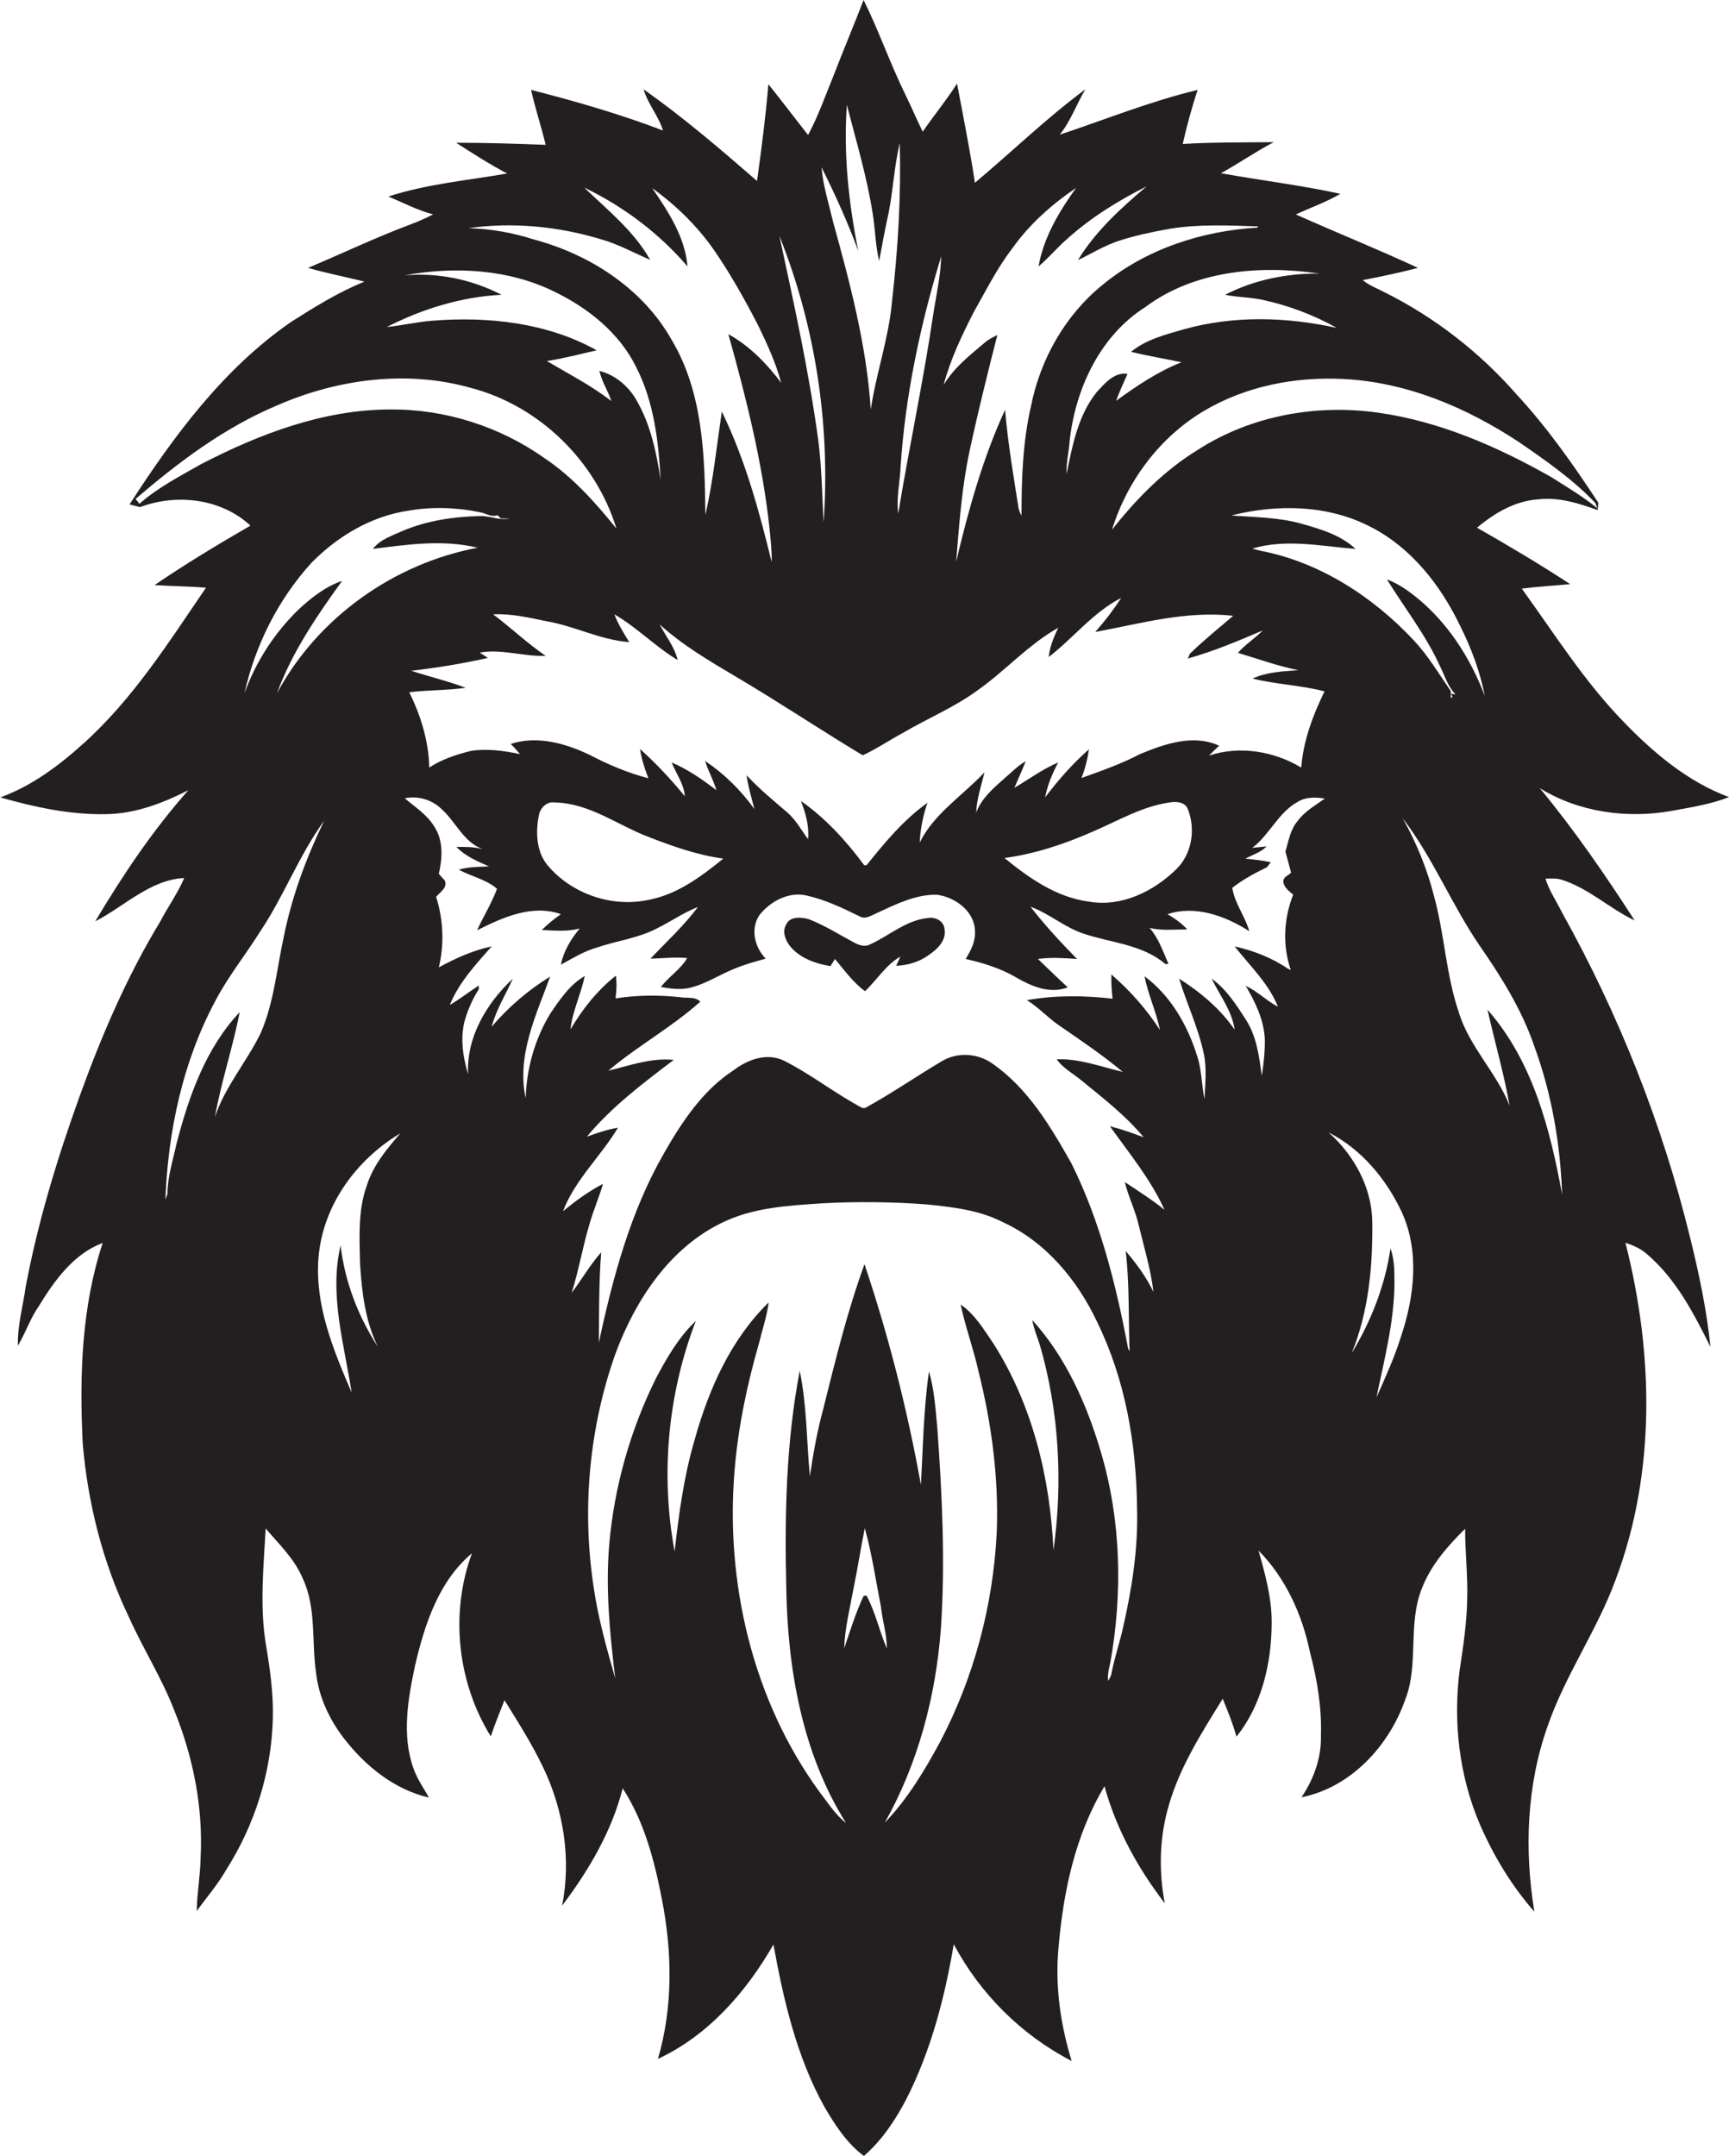 <?xml version="1.0" encoding="utf-8"?>
<!-- Generator: Adobe Illustrator 19.2.0, SVG Export Plug-In . SVG Version: 6.00 Build 0)  -->
<svg version="1.1" id="Layer_1" xmlns="http://www.w3.org/2000/svg" xmlns:xlink="http://www.w3.org/1999/xlink" x="0px" y="0px"
	 viewBox="0 0 579.2 721.8" enable-background="new 0 0 579.2 721.8" xml:space="preserve">
<g>
	<path fill="#231F20" d="M523.3,305.6c-1.9-3.8-4.3-7.3-5.6-11.4c1.7,0,3.5-0.2,5.2,0.3c9.2,2.8,16.2,9.7,24.7,13.7
		c-9.9-15.3-20.2-30.3-31.8-44.3c13.1,8.1,29.3,10.3,44.3,7.6c6.5-1.2,13-2.2,19.1-4.6c-13.8-5.1-25.4-14.9-35.5-25.4
		c-13-13.4-23-29.3-33.9-44.4c5.4-0.7,10.8-1,16.2-1.5c-10.2-6.7-20.7-12.9-31.2-18.9c5.8-4.9,12.8-9,20.5-9.5
		c6.9-0.8,13.5,1.3,19.9,3.6c0.1-0.6,0.2-1.9,0.2-2.5c-8.4-12.8-17.2-25.3-27.6-36.5c-12.3-14-27.3-25.6-43.9-33.9
		c-2.5-1.3-5.2-2.3-7.4-4.1c6.2-1.2,12.4-2.5,18.5-4.1c-13.5-6.3-27.3-11.8-40.9-17.9c5-2.3,10.1-4.1,14.9-6.9
		c-13.2-2.9-26.7-4.5-40-6.9c6-3.3,11.6-7.2,17.7-10.4c-10.2,0.1-20.4,0-30.5,0.6c1.4-6.1,3-12.1,5-18.1c-15.8,3.8-30.9,9.9-46.2,15
		c3.7-4.6,5.6-10.2,8.6-15.2c-13,9.6-24.6,20.9-37,31.3c-1.7-11.1-3.9-22.1-6-33.2c-3.6,5.6-7.8,10.7-11.5,16.1
		c-2-4.1-3.8-8.3-5.8-12.4c-5.1-10.4-8.9-21.4-14-31.7c-3.2,8.3-6.7,16.6-9.9,24.9c-2.8,6.8-5.2,13.8-8.7,20.3
		c-4.5-5.7-8.8-11.4-13.3-17c-0.9,10.8-2.3,21.6-3.8,32.4c-12.3-10.7-24.7-21.3-38-30.7c1.4,4.9,5,8.9,6.5,13.8
		c-14.4-5.5-29.3-9.8-44.2-13.6c1.4,6.2,3.4,12.2,4.9,18.4c-10-0.4-20-0.7-30-0.7c5.6,3.6,11.2,7.2,17.1,10.3
		c-13.3,2.3-26.9,3.5-39.8,7.7c5,2.1,9.8,4.6,15,6c-2.4,1.2-4.8,2.3-7.2,3.2c-11.8,4.4-23.1,9.8-34.7,14.7c6.2,1.8,12.6,3,18.9,4.6
		c-8.7,3.5-16.7,8.5-24.6,13.5c-22.7,15.7-39.3,38.2-54.1,61.1c1.2,0.3,2.3,0.6,3.5,0.9c12.3-4.6,27.2-2.9,37,6.2
		c-10.9,6.3-21.7,12.8-32.1,19.9c5.7,0.4,11.5,0.4,17.2,0.9c-12.5,18.3-24.5,37.3-41.1,52.2c-8.2,7.4-17.3,14.2-27.8,18
		c11.6,3.3,23.6,5.9,35.8,5.6c9.6-0.2,18.7-3.7,27.2-8c-12,13.5-22,28.5-31.2,43.9c9.8-5,18.3-13.9,29.8-14.5
		c-2.2,5.2-5.5,9.7-8.1,14.7C42.5,327,34,346.8,26.7,367c-7.5,20.8-14,42.1-18.1,63.9c-0.9,6.5-2.8,13-2.6,19.7
		c2.6-4.4,4.2-9.3,7.1-13.4c5.2-8.5,11.6-17.4,21.3-21c-7.1,21.5-7.8,44.5-6.7,67c1.7,20.1,6.7,40,15.5,58.3
		c4.7,10.5,10.9,20.2,15.1,31c6.4,15.7,9.8,32.7,8.9,49.6c-0.1,5.9-1.2,11.8-1.3,17.8c3.3-4.6,7-8.8,9.8-13.7
		c9.7-15.2,15.3-33,15.7-51c0.2-8.4-1-16.7-2.4-25c-2-12.7-0.7-25.6,0-38.4c4.5,5.3,9.7,10.2,12.4,16.7c4.7,10,2.9,21.2,4.5,31.8
		c0.9,7.9,4.4,15.3,9.1,21.5c7.2,9.4,17,17.4,28.7,20.1c-1.8-3.2-4-6.3-5.2-9.8c-4-11.2-1.8-23.4,0.6-34.7c3.2-13.6,7.9-28,19-37.3
		c-7.4,20-4.9,43.2,6.3,61.3c1.4-4.1,3-8.1,4.6-12.1c4.6,7.4,9.3,14.8,13,22.6c6.8,14.2,9.4,30.6,6.3,46.2
		c8.9-11.8,16.6-24.8,20.3-39.3c7.2,11.1,10.6,24.1,13.1,37c3.5,17.7,3.8,36.2-1.3,53.6c16.8-7.8,29.6-22.4,38.7-38.3
		c3.4,18.7,7.8,37.7,17.1,54.4c3.5,6,7.6,12.3,13.2,16.4c6.1-5.3,10.6-12.1,14.3-19.2c8.2-16.2,12.8-33.9,15.8-51.7
		c8.8,16.6,22.8,30.5,39.5,39.1c-3.8-12.3-5.6-25.2-4.4-38c1.6-18.7,5.6-37.7,15.4-54c3.9,14.3,11.2,27.5,20.2,39.2
		c-2.1-10.9-1.8-22.3,1.4-33c3.7-12.8,11-24.2,18-35.5c1.7,4.2,3.4,8.3,4.6,12.7c8.6-10.7,11.8-24.9,11.8-38.4
		c0-8.2-2.2-16.1-4.4-23.9c9.1,9.2,14.6,21.4,17.2,33.9c2.4,9.1,4,18.5,3.7,28c0.2,7.4-2.4,14.6-6.5,20.7
		c16.5-3.3,29.3-17.2,34.7-32.6c4.7-11.9,0.8-25.3,5.6-37.3c3-7.8,8.6-14.2,14.5-20c0,7.8,0.9,15.5,0.7,23.2c-0.1,8-1.3,16-2.5,23.9
		c-2.3,17.5-0.2,35.7,6.8,52c4.6,10.5,10.6,20.5,18.2,29.1c-3.4-20.7-2.6-42.4,4.5-62.3c5.9-17,16.5-31.9,22.7-48.8
		c13.6-36,12.7-76,3.3-112.9c2.6,0.9,5.2,2,7.3,3.9c9.7,8.3,15.6,19.8,21.2,31c-1.3-12.5-3.9-24.8-6.9-36.9
		C556.8,376.2,542.3,339.7,523.3,305.6z M497.4,233c-4.9-12.8-12.5-24.7-23.3-33.3c-2.9-2.3-6-4.4-9.5-5.7
		c6,9.7,13.1,18.7,17.8,29.1c1.6,3.2,2.6,6.8,5.2,9.4l-1.6-0.2l0.6,1l-0.6,0.4c0-0.6,0-1.7,0-2.3c-4-5.8-7.6-11.9-12.5-17.1
		c-13.7-14.6-31.5-26.1-51.3-29.9c-0.9-0.2-1.8-0.5-2.7-0.7c11.3-3.4,23.1-0.8,34.6,0.1c-5-4.7-11.9-6.7-18.3-8.5
		c-7.6-2.1-15.5-2.1-23.3-2.7c15.4-3.9,32.5-3.6,46.8,3.9c13.6,7,23.4,19.6,29.9,33.2C492.9,217.1,495.8,224.9,497.4,233z
		 M381.9,252.5c-6.3,3.3-12.9,5.6-19.6,8c1.2-3.1,2-6.3,2.5-9.6c-5.5,4.8-10.3,10.3-14.7,16.1c0.8-4.1,2.4-8,4.4-11.7
		c-5.2,2.2-9.8,5.6-14.7,8.5c1.3-3,2.6-5.9,3.8-8.9c-2.7,1.5-4.8,3.8-7.2,5.8c-3.7,3.3-7.6,6.6-9.4,11.4c0.2-4.6,1.7-9,2.8-13.5
		c-7.3,7.8-16.9,13.8-21.7,23.5c0.2-4.5,1.1-9,2.6-13.3c-8,5.7-14.3,13.3-20.4,20.9c-0.2,0-0.6,0-0.8,0c-6-8.1-12.9-15.7-21.2-21.5
		c1.6,4.1,2.8,8.4,2.4,12.8c-2.3-3.1-4.1-6.5-7-9c-4.7-4-9.4-7.9-13.6-12.4c0.5,3.8,1.7,7.5,2.6,11.3c-4.5-6.3-10.1-11.8-16.5-16.1
		c1,3.3,2.8,6.4,3.8,9.8c-4.7-3.6-9.6-7-15-9.3c1.5,3.8,4.1,7.1,4.4,11.3c-4.6-5.6-9.6-11-15-15.8c0.5,3.4,1.6,6.6,2.8,9.8
		c-6.9-1.8-13.5-4.6-19.8-7.9c-8-3.8-17.5-6.5-26.3-3.6c1.1,1.1,2.1,2.2,3.1,3.4c-5.3-1.1-10.9-1.9-16.3-1.1
		c-4.9,1.2-9.8,2.8-14.1,5.6c-0.2-8.8-2.8-17.3-6.7-25.2c6.3-0.8,12.7-0.6,18.9-1.5c-6-2.3-12.2-3.7-18.2-5.7
		c8.6-1,17.2-2.4,25.6-4.3c-0.7-0.5-2-1.3-2.7-1.8c7.4-1.3,14.7,1.4,22.1,1.1c-6.2-4.2-11.6-9.4-17.6-13.9c6-0.3,12,1.1,17.8,2.3
		c9.5,1.6,18.1,6.3,27.8,7c-1.9-3-3.7-6-5-9.3c7.6,4.4,13.7,10.8,21.2,15.3c-1-4.4-4-8-6-11.9c7.6,6.9,16.6,12.2,25.4,17.4
		c14.4,8.5,28.3,17.8,42.6,26.4c4.6-2.1,8.8-5,13.3-7.4c8.3-4.9,17.3-8.6,25.1-14.3c9.4-6.6,17.1-15.4,27.1-21
		c-1.5,3.1-2.8,6.3-3.2,9.8c8.3-6.4,14.9-15,24.3-19.8c-2.6,4-5.5,7.8-8.7,11.4c15.2-2.8,30.5-7.2,46.2-5.4
		c-4.9,4.2-9.9,8.2-14.5,12.7c-0.2,0.4-0.5,1.2-0.7,1.6c8.6-2.4,16.9-5.9,25.1-9.4c-2.6,2.7-5.8,4.6-8.3,7.5
		c6.7,2,13.3,4.4,20.2,5.8c-5.2,0.4-10.5,0.6-15.3,2.8c7.9,2,16.2,2.2,24.1,4.3c-3.9,8-7.1,16.5-7.8,25.5c-9.2-5.5-20.6-7.4-30.9-4
		c1.1-1.1,2.2-2.2,3.4-3.3C399.8,245.7,390.1,249.1,381.9,252.5z M394,291.1c-7.6,7.4-18.3,12.7-29.2,10.8
		c-10.8-1.4-20-7.8-28.3-14.6c10.3-1.4,20.2-4.7,29.7-8.9c8.4-3.6,16.4-8.4,25.6-9.7c2.2-0.4,5.2-0.2,6.1,2.2
		C400.6,277.6,399.3,286,394,291.1z M242.3,287.5c-7.4,6-15.4,12-25,13.8c-11.9,2.6-25-1.7-33.1-10.7c-4.6-4.7-4.9-11.9-3.6-18
		c0.6-2.3,2.7-4.3,5.2-3.9c11.5,0.2,20.8,7.4,31.1,11.4C225.1,283.3,233.5,286.3,242.3,287.5z M508.8,148c9,6.2,18.1,12.5,25.6,20.4
		l0.7,1.8c-4.9-4-10.3-7.2-15.7-10.6c-17.9-10.1-37.1-18.5-57.6-21.4c-20.8-3-42.8,1-60.5,12.4c-11.3,6.9-20.7,16.5-28.8,26.8
		c5.1-16.4,16-31,30.8-39.8c14-8.3,30.5-11.5,46.6-10.7C471.1,127.9,491.2,136.4,508.8,148z M442,91.6c-10.9-0.1-21.9,2.1-31.6,7.1
		c4.3,0.9,8.7,0.8,13,1.8c8.5,1.9,16.8,5,24.4,9.3c-16.8-3.7-34.4-4.2-51,0.4c-6.2,1.8-12.8,3.4-17.9,7.6c5.6,1.4,11.3,2.3,16.9,3.5
		c-7.9,3.1-15,7.9-21.9,12.9c1.1-3.1,2.5-6,3.8-9c-4.5-0.7-7.7,3.3-10.4,6.2c-6.2,7.8-8.1,17.9-10,27.3c-0.2-3.7,0.8-7.3,1-10.9
		c1.9-17.5,10.1-35.3,25.4-45C400.2,90.5,422.1,88.7,442,91.6z M326.2,104.5c4.1-7.2,7.8-14.7,12.9-21.3
		c5.7-8.1,13.3-14.8,21.4-20.3c-5.7,7.9-10.9,16.6-12.6,26.3c3.5-2.9,6.3-6.4,9.7-9.3c7.9-7.1,17-12.7,26.5-17.5
		c-8.6,7.3-17.1,15-23,24.7c4.6-2.2,8.9-4.9,13.8-6.5c5.6-1.8,11.3-3,17-4c9.7-1.6,19.6-1.1,29.4-0.8c0,0.1,0,0.3,0.1,0.4
		c-18.8,1.1-37.6,7.2-52.2,19.3c-12.4,10.1-20.7,24.8-23.8,40.4c-2.8,12-3.2,24.4-3.2,36.7c-0.5-0.8-0.8-1.6-1-2.5
		c-1.7-10.9-3.6-21.8-4.5-32.9c-7.5,16.3-12.3,33.6-16.4,50.9c1-12.4,1.9-24.9,4.5-37.1c2.8-13,6-25.9,9.3-38.8
		c-1.5,0.7-3.1,1.5-4.3,2.6c-5,4.2-10.3,8.4-13.7,14.1C318.4,120.3,322.2,112.3,326.2,104.5z M315.3,85.8
		c-0.2,6.9-1.8,13.5-2.8,20.3c-3.3,22.1-8,43.9-11.6,65.9c-0.7-5.3,0.6-10.6,0.8-15.9C303.3,132.2,308.3,108.7,315.3,85.8z
		 M287.5,84c-3.2-16.1-5-32.5-3.8-48.9c3.1,12.2,6.8,24.3,8.7,36.8c0.8,5.1,0.9,10.4,2.1,15.5c1-5.4,2-10.8,3.2-16.2
		c1.5-7.7,1.9-15.7,3.7-23.3c0.5,17.8-0.6,35.6-2.6,53.2c-1.1,12.2-5.3,23.9-7.1,36c-1.4-21.5-7-42.5-12.7-63.1
		c-1.4-6-3.3-11.9-3.8-18C279.7,65,284,74.4,287.5,84z M275.9,174.9c-0.5-8.9-0.6-17.9-1.7-26.8c-3.1-23.3-8.2-46.2-13.1-69.1
		C273.2,109.3,278.2,142.4,275.9,174.9z M201.6,80.2c5.6,1.6,10.8,4.5,16.2,6.8c-5.4-9.6-14.2-16.6-22.1-24.2
		c13.1,6.3,25.1,15.3,34.6,26.4c-0.8-9.8-6.4-18.3-11.8-26.2c7.9,5.7,15,12.6,20.6,20.6c5.6,8.1,10.4,16.7,14.9,25.4
		c3,6.2,5.9,12.5,7.7,19.2c-4.8-6.4-10.6-12.4-17.7-16.3c5.9,21.1,11.3,42.5,13.7,64.3c0.4,4,0.9,8,0.8,12
		c-4.2-17.2-8.9-34.4-16.7-50.4c-1.7,11.5-2.9,23.2-5.5,34.6c-0.2-19.9-0.8-41-11.3-58.6c-9.7-17.2-27.4-28.6-46.1-33.6
		c-7.2-2.3-14.5-3.6-22-3.8C171.8,74.3,187.2,75.8,201.6,80.2z M135.5,92.2c16.8-3.1,34.9-2.1,50.3,5.5
		c11.3,5.5,21.7,13.8,27.3,25.2c6,11.7,7.5,24.9,8.2,37.8c-1.4-9.3-3.4-18.7-8.2-26.9c-2.7-4.6-7.1-8.3-12.3-9.6
		c0.8,3.6,2.9,6.7,4,10.1c-6.7-5.2-14.3-9.1-21.6-13.4c5.6-0.9,11.1-2.3,16.7-3.6c-16.7-9.3-36.4-11.4-55.2-9.9
		c-5.1,0.4-10.1,1.6-15.1,2.1c11.9-6.1,25-10.1,38.4-10.8C158.1,93.6,146.8,91.2,135.5,92.2z M67.2,155.5c-7,4-14.4,7.8-20.5,13.2
		c-0.4-0.6-0.8-1.1-1.3-1.6c14.3-12.3,29.7-23.9,47.3-31.3c20.3-8.9,43.6-12,65.1-5.9c22.9,6,41.8,24.5,48.7,47.1
		c-7.1-8.8-14.7-17.3-24.1-23.6c-15-10.6-33.2-16.4-51.5-16.3C108.4,137.1,86.9,145.3,67.2,155.5z M104.3,188.5
		c8.7-8.9,20.1-15.7,32.5-17.5c7.9-1.4,16.1-1.1,23.9,0.5c2,0.3,3.8,1.8,5.9,1c0.4,0.3,0.8,0.7,1.2,1.1c0.7,0,2.2,0.1,2.9,0.1
		c-3.4,0.6-6.6-1-9.9-0.9c-8.8,0.2-17.8,1.5-26,5c-3.5,1.6-7.4,2.8-9.9,6c11.6-1.5,23.6-3.2,35.1-0.4c-28.1,5.3-53.6,23.4-67.2,48.7
		c5-13.7,13.3-25.8,21.8-37.6c-5.6,1.9-10.4,5.7-14.7,9.7c-8,7.8-14.2,17.4-18,27.9C85.5,216,93.2,200.7,104.3,188.5z M95.1,313.5
		c-2.4,10.9-3.3,22.2-7.8,32.5c-4.7,9.6-11.9,17.8-15.3,28c2.1-11.8,6-23.3,8.3-35.1c-11.4,12.1-17.1,28.3-21.2,44.2
		c-1.2,5.5-3,11-3,16.7c-0.2,0.6-0.5,1.2-0.7,1.9c0.9-23,5.8-46.1,16.7-66.5c4.3-8.2,10.1-15.4,15-23.2c8-11.9,13-25.5,21.5-37.2
		C102.6,287.2,97.8,300.1,95.1,313.5z M120.6,423c0.6,9.5,1.7,19.3,6,28c-6.6-10.2-11.1-21.8-12.5-34c-3.9,16.5,1.2,33,3.7,49.3
		c-6.1-14.2-12.4-29.3-11.1-45.2c1.4-17.4,12.6-32.8,27.4-41.6c-4.5,5.2-9.1,10.7-11.2,17.4C119.9,405.2,120.4,414.2,120.6,423z
		 M290.3,534.3c-0.2,0-0.7,0-1,0.1c-2.7,5.7-4.5,11.7-6.5,17.5c0.2-6.7,1.9-13.3,3.1-19.9c1.4-6.7,2.4-13.5,3.8-20.3
		c2.4,8.6,3.7,17.6,5.4,26.3c0.5,4.7,2,9.3,2,14C294.6,546.3,293.3,539.9,290.3,534.3z M376.2,545c-1.1,5-2.8,9.9-3.8,15
		c-0.1,1-0.6,1.9-1.2,2.8c-0.2-2,0.2-3.9,0.7-5.8c4.2-23.3,3.7-47.6-3-70.4c-4.7-16.1-11.7-32-23.1-44.6c0.5,2.8,1.6,5.5,2.5,8.2
		c6.5,22.3,7.8,46,4.6,68.9c-1.1-24.2-7-48.6-20.1-69.2c-3.2-4.7-6.2-9.8-11-13.1c1.6,7.5,4.3,14.8,6,22.4
		c4.4,17.6,6.8,35.7,6.1,53.9c-1.2,24.4-7.6,48.5-19,70.2c-5.2,9.6-10.9,19.1-18.5,27c11.2-19.9,17.1-42.4,18.8-65.1
		c1.5-22.3,0.4-44.8-1.2-67c-0.6-6.4-1-12.8-2.8-19c-1.8,12.6-2,25.3-2.7,38c-4.5-25-10.8-49.8-18.9-73.9
		c-5.8,15.9-9.8,32.4-13.9,48.8c-2,7.3-3.3,14.8-4.4,22.2c-1.1-11.8-1-23.8-3.4-35.3c-4.6,24.1-5.1,48.7-4.5,73.1
		c0.5,27.1,5.4,55.1,20,78.3c-3.6-2.8-6-6.7-8.8-10.3c-22.5-30.8-31.7-70.3-28.5-108c1.2-14.4,4.2-28.6,8.2-42.5
		c1.1-4.5,2.6-8.9,3.2-13.5c-12.7,12.4-20.1,29.1-24.8,46c-3.6,12.2-5.3,24.8-6.7,37.4c-4.8-25.7-2.3-52.8,7.1-77.2
		c-5.7,5.4-9.7,12.3-13.3,19.1c-8.6,17.3-14,36.3-15.7,55.6c-1.3,15,0.2,30.1,2,45c-2.9-10.2-5.8-20.4-7.3-31
		c-3.9-26.1-1.4-53.2,7.5-78.1c6.6-17.6,17.9-34.8,35.2-43.3c10.5-5.3,22.5-5.9,34.1-6.7c11.7-0.6,23.3-0.5,35,0.4
		c8.7,0.9,17.6,1.9,25.5,6c14.3,6.6,24.9,19.4,31.5,33.5c9.4,19.2,13.1,40.9,13.3,62.2C381.3,518.5,379.2,531.9,376.2,545z
		 M434.7,274.9c-2.5,2.9-3,6.7-4.1,10.2c0.6,2.4,1.3,4.7,1.9,7.1c-0.8,0.9-2.4,1.3-2.6,2.7c0,2.2,1.9,3.4,3.3,4.7
		c-3.2,8-3.6,17.1-0.8,25.2c-0.2-0.1-0.7-0.3-0.9-0.4c-5.4-3.7-11.6-6.1-17.9-7.5c5.1,6.5,11.4,12.4,14.5,20.2
		c-3.8-2-6.9-5.2-10.8-7c3.2,5.4,6.1,11.4,6.4,17.8c0.1,4.1-0.4,8.2-1,12.3c-0.9-6.4-1.7-13.1-5.3-18.7c-3.2-5-6.6-10.3-11.5-13.8
		c2.7,5.6,6.8,10.7,7.7,17.1c-4.8-7-11.5-12.6-18.6-17.1c2.6,8.5,6.5,16.6,8.3,25.3c1,4.9,0.4,10,0.2,15c-1-4.7-0.9-9.6-2.4-14.2
		c-3.2-10.4-8.9-20.4-17.7-26.9c1.2,6.1,3.9,11.8,5.2,18c-4.5-6.9-10-13.2-16.3-18.6c-0.1,2.7,0.1,5.4,0.4,8.1
		c-9.5-1.1-19.3-1.2-28.7,0.5c4.1,2.5,7.3,6.2,11.3,8.8c7.1,4.9,14.2,9.7,20.8,15.2c-7.3-1.7-14.5-4.5-22.1-4.2c2.1,3,5.4,4.7,8.2,7
		c7.3,6,14.9,11.8,20.9,19.1c-3.7-1.4-7.4-2.7-11.3-3.7c6.5,9.1,13.7,17.8,18.3,28c-4.2-3.4-8.8-6.3-13.3-9.3
		c1.2,5,3.6,9.6,4.7,14.6c1.8,7.4,4,14.7,4.9,22.2c-2.4-5-5.7-9.5-9.3-13.7c1.3,11.2,0.9,22.4,1.3,33.6c-0.1-0.2-0.4-0.7-0.5-1
		c-4-21.2-9.3-42.4-18.9-61.8c-7-12.4-14.6-25.3-26.6-33.6c-5-3.5-11.8-3.9-17-0.7c-8.6,5.1-16.8,10.8-25.6,15.6l-0.9,0
		c-9.1-4.8-17.2-11.3-26.4-15.9c-5.7-2.7-12.1-0.3-16.8,3.3c-10.3,6.7-17.3,17.3-23.3,27.8c-11.2,19.5-17.1,41.5-21.8,63.4
		c0.1-10.1,0-20.2,0.8-30.3c-3.7,4.2-6.5,9.1-9.9,13.6c2.4-7.6,3.7-15.5,6-23.1c1.3-4.6,3.2-8.9,4.5-13.4c-4.8,2.5-9.2,5.7-13.4,9.2
		c4-10.6,12.7-18.4,18.4-28c-3.6,0.6-7,1.8-10.4,3c8.3-10,18.8-17.9,29.1-25.7c-7.5-0.8-14.7,1.9-21.9,3.6
		c9.8-8.3,21.2-14.5,30.8-23.1c-1.7-1.8-4.6-1.1-6.8-1.5c-7.2-0.8-14.5-0.7-21.6,0.4c0.3-2.5,0.5-5,0.1-7.6
		c-6.2,4.9-11.2,11.2-15.2,18c0.7-6.2,3.5-11.8,4.8-17.9c-5,2.9-8.3,7.8-11.5,12.5c-5.2,8.5-8,18.4-8.3,28.4
		c-3.1-14.2,3.5-27.8,8.2-40.7c-7.3,4.5-14,10.2-19.6,16.8c1.5-5.7,4.7-10.8,7.1-16.1c-8.8,8.2-15.6,19.6-15,32
		c-1.9-6.4-2.9-13.5-0.5-19.9c1-3,2.4-5.9,4.1-8.6c0-0.3,0-0.9,0-1.2c-3.3,2.1-6.3,4.5-9.7,6.5c3-7.5,8.7-13.6,14-19.6
		c-6.3,1.3-12.1,4-17.7,7c1.9-7.8,1.5-16-0.9-23.6c1.3-1.6,3.9-3,2.9-5.5c-0.5-0.5-1.5-1.6-2-2.2c1.2-5.2,1.6-11.1-1.5-15.8
		c-2.4-4-6.4-6.5-9.9-9.5c4.3-0.9,9,0.4,12.2,3.5c4.9,4.3,7.4,11.2,13.9,13.5c-2.9-0.7-5.9-0.8-8.8-0.7c3,3.1,7,4.8,10.9,6.5
		c-3.4,0.2-6.8,0.1-10.1,1.1c4.2,2.3,9.1,3.2,12.8,6.4c-1.8,4.8-4.5,9.2-6.7,13.9c8.6-4.3,18.4-8.8,28.1-5.4
		c-2.3,1.6-4.4,3.3-6.4,5.3c4.2,0.2,8.5,0.6,12.7-0.5c-2.9,3.5-5.4,7.5-6.3,12.1c3.9-2.1,7.7-4.5,12-5.7c6.6-2.3,13.8-3.1,20.1-6.4
		c4.7-2.3,8.9-5.3,13.8-7.2c-4.7,6.3-10.5,11.6-15.9,17.3c4.1-0.1,8.2-0.6,12.3-0.2c-2.2,3.8-6.2,6.2-8.8,9.7c3.1,0.5,6.3,1,9.5,0.3
		c5.3-1.2,9.9-4.3,14.8-6.3c3.5-1.5,7.2-2.5,10.8-3.5c-3.7-3.8-5.2-10-2.1-14.6c3.7-4.7,10-8,16-6.5c6.1,1.4,11.8,4.1,17.5,6.9
		c2,1.2,4-0.3,5.9-1.1c6.3-2.9,13-6.3,20.1-6.1c6.1,0.8,12.7,5.6,12.7,12.3c0.2,3.4-1.4,6.4-3.1,9.2c5.7,1.3,11.3,3,16.4,5.9
		c5.3,3.1,11.6,6,17.8,3.6c-3.4-3.1-6.7-6.3-10-9.5c4.3-0.6,8.7-0.3,13.1,0c-5.5-5.6-10.8-11.3-15.6-17.5c6.3,2.3,11.4,6.9,17.7,9
		c9.2,3.1,19.8,3.6,27.5,10.2c0.3,0,0.8,0,1-0.1c-1.8-4.1-3.3-8.6-6.3-12c4.1,1,8.4,0.5,12.6,0.5c-1.9-2.1-4.2-3.7-6.6-5.1
		c9.4-3.1,19.4,0.6,27.4,5.7c-1.4-5-4.9-9.3-5.7-14.5c3.5-2.8,7.5-4.9,11.6-6.9c0.3-0.4,1-1.3,1.3-1.7c-2.8-0.6-5.7-0.9-8.5-1.2
		c2.4-1.3,5.2-2.1,7.1-4.1c-1.2,0.1-3.6,0.4-4.8,0.5c5.8-4.4,8.7-11.8,15.2-15.4c2.7-1.7,6.1-1.6,9.1-1.1
		C440.6,269.7,437,271.7,434.7,274.9z M469.3,447.6c-2.2,7-5.2,13.6-8.2,20.3c2.8-13.5,6.4-27,6-40.9c0-3.1-0.3-6.1-1.3-9
		c-1.8,12.4-6.5,24.4-13,35.1c5.7-13.9,7.1-29.2,6.9-44.1c-0.2-11.5-6.1-22.2-14.6-29.8c11,5.6,19.3,15.6,24.5,26.7
		C475.6,419.1,473.8,434.2,469.3,447.6z M498.3,338.1c2.4,10.7,5.5,21.3,7.4,32.1c-4.4-11.1-13.5-19.7-17-31.2
		c-4.3-12.6-4.8-26.1-8.3-38.9c-2.3-9.1-5.9-17.9-10.5-26.1c10.1,13.2,16.3,28.7,25.6,42.4c7.3,10.5,14.2,21.5,18.4,33.7
		c5.9,16,8.8,32.9,9.4,49.9C519.3,378.1,513.4,355.2,498.3,338.1z"/>
	<path fill="#231F20" d="M310.8,307.4c-7.3,0.7-13,6-19.5,8.9c-1.6,0.8-3.5,0.2-5-0.6c-5.1-2.7-9.9-5.8-15.3-7.9
		c-2.5-0.7-6.3-1.1-7.6,1.7c-1.5,2.4-0.3,5.4,1.4,7.5c3.3,3.9,8.5,5.7,13.4,6.5c0.4-0.6,1.1-1.8,1.5-2.4c3.2,3.8,6.1,7.9,10.1,10.8
		c4-3.9,7-8.8,11.8-11.6c-0.3,0.8-1,2.3-1.4,3.1c3.8-0.2,7.5-1.2,10.6-3.4c3-2,6.3-4.9,5.6-8.9C316.2,308.4,313.3,306.9,310.8,307.4
		z"/>
</g>
</svg>
